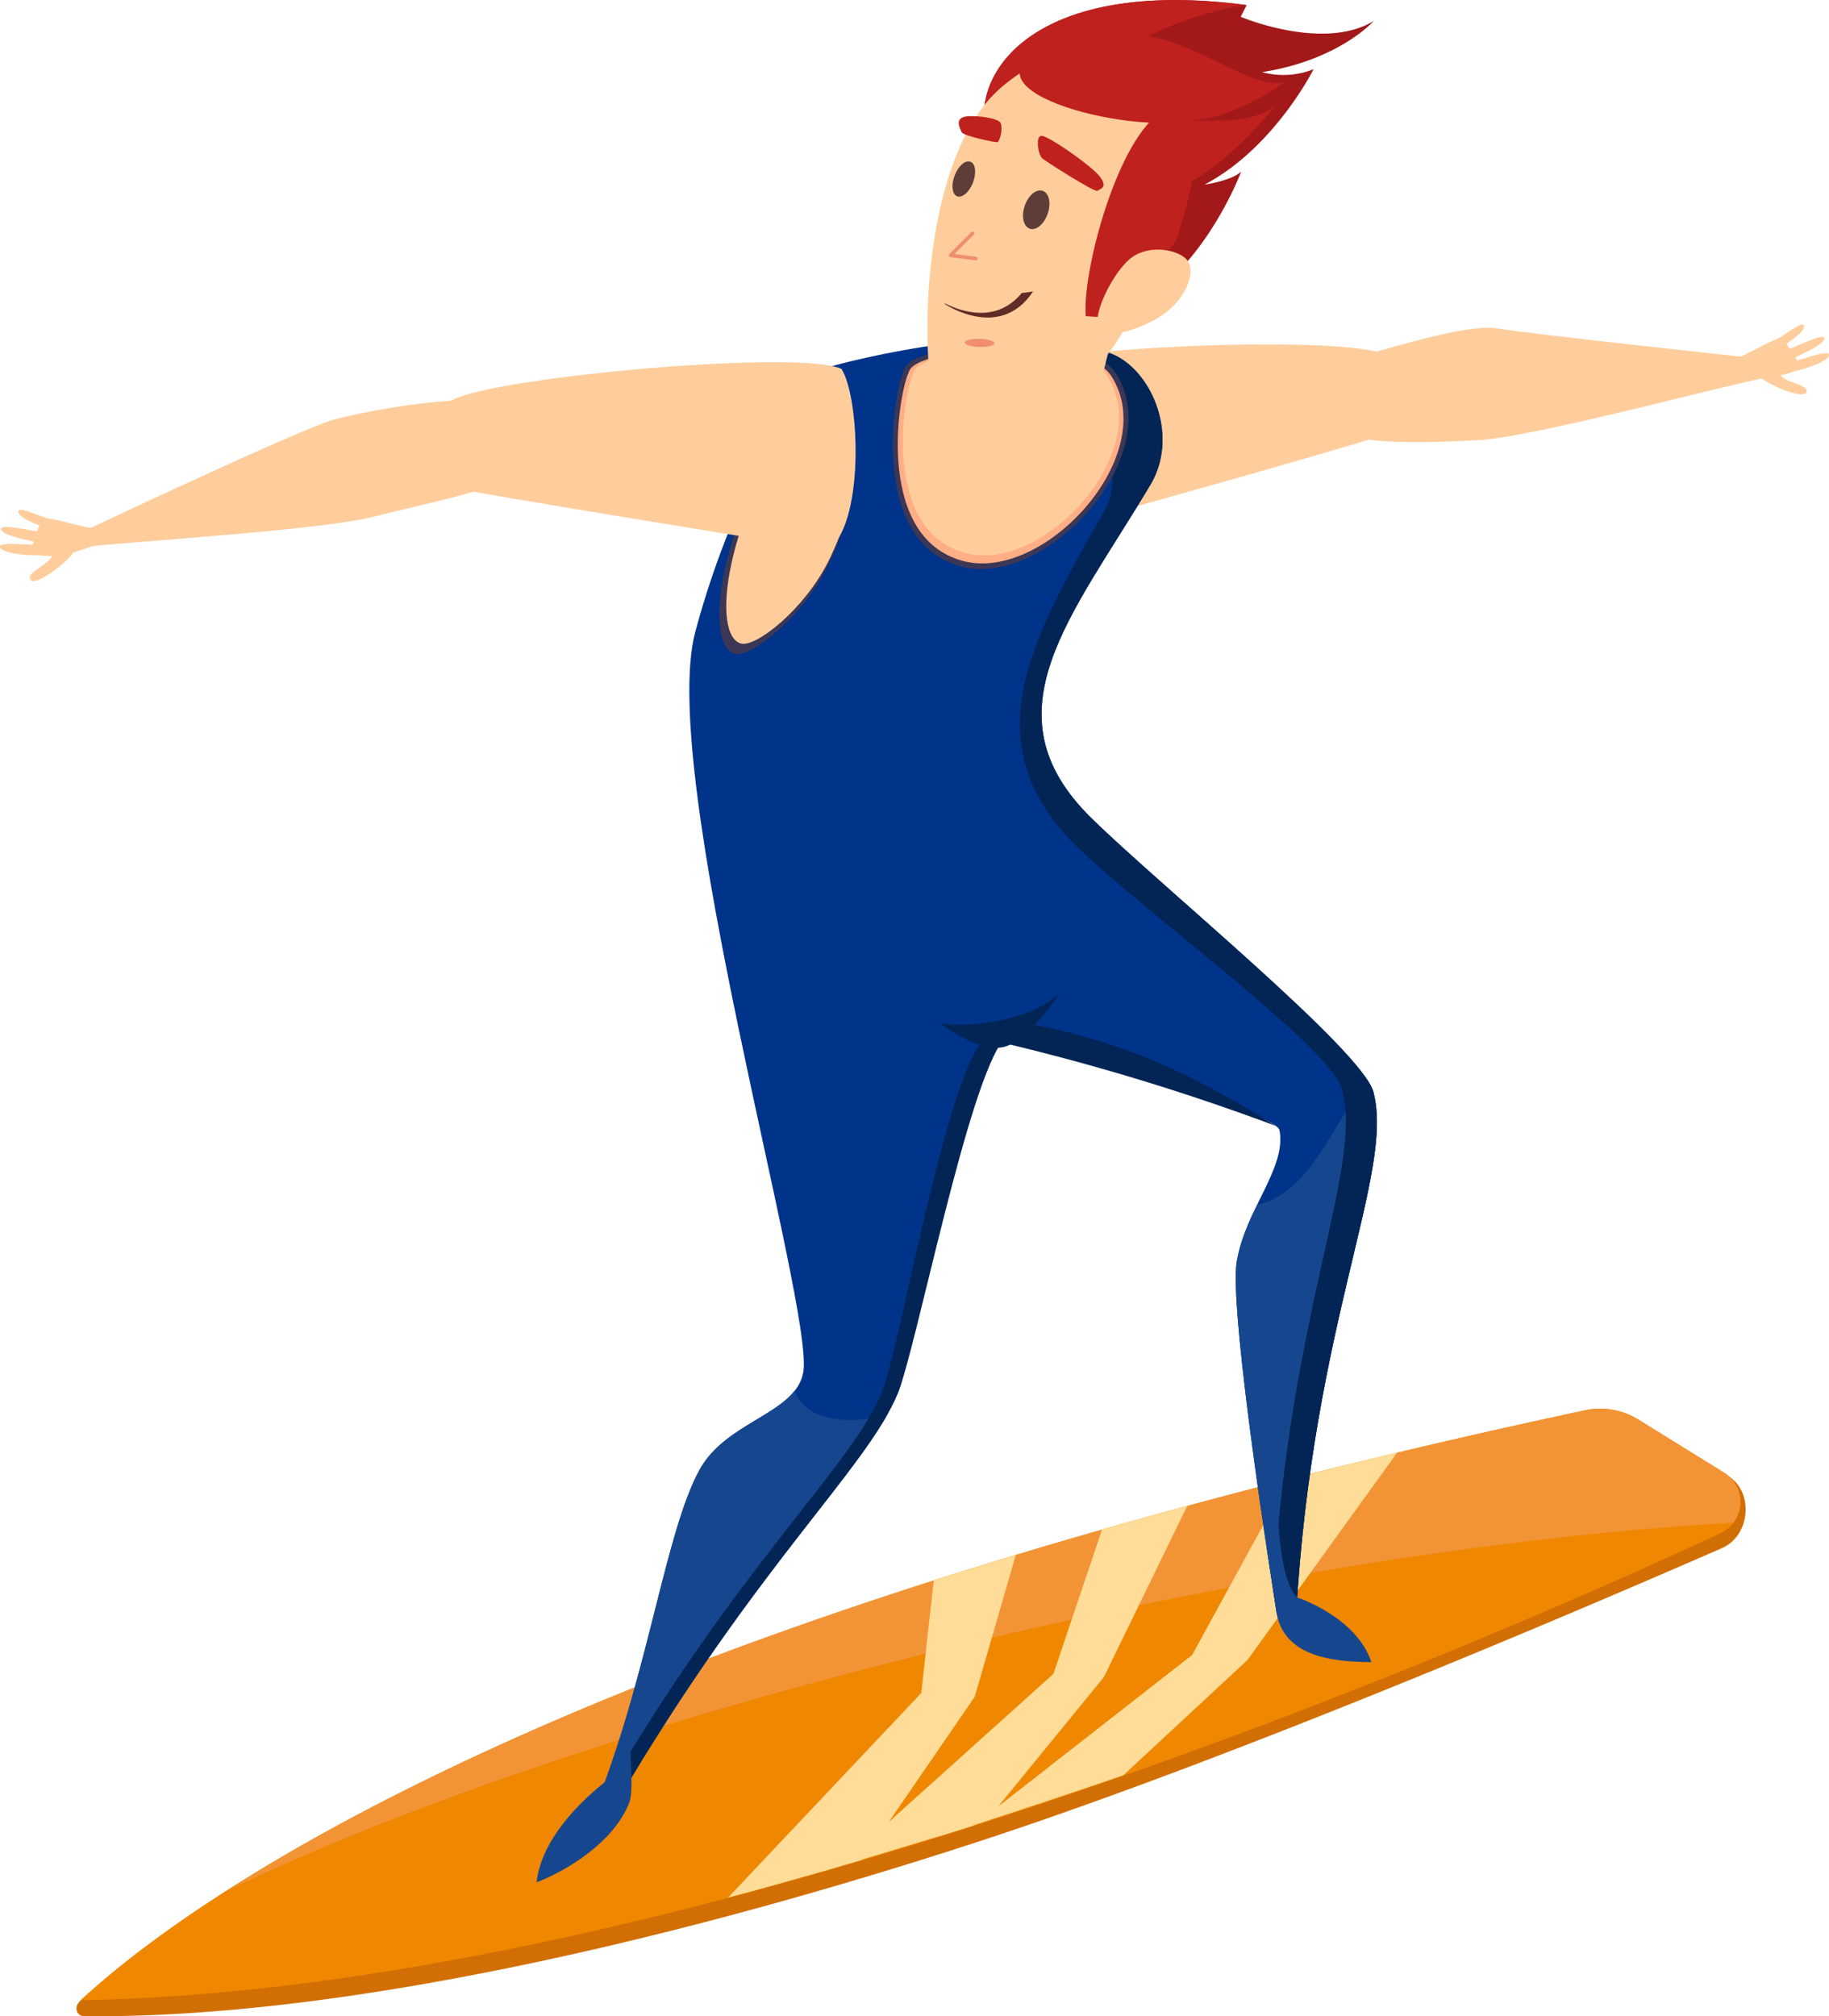 <?xml version="1.0" encoding="UTF-8"?> <svg xmlns="http://www.w3.org/2000/svg" viewBox="0 0 250.36 275.93"> <defs> <style>.cls-1{fill:#d16f05;}.cls-2{fill:#f08700;}.cls-3{fill:#f29436;}.cls-4{fill:#ffdc97;}.cls-5{fill:#ffcd9c;}.cls-6{fill:#00338a;}.cls-7{fill:#16478e;}.cls-8{fill:#032556;}.cls-9{fill:#3d3756;}.cls-10{fill:#ffae85;}.cls-11{fill:#a31919;}.cls-12{fill:#bf211e;}.cls-13{fill:#5e3d38;}.cls-14{fill:#602c26;}.cls-15{fill:#ef8f6f;}.cls-16{fill:none;stroke:#ef8f6f;stroke-linecap:round;stroke-linejoin:round;stroke-width:0.5px;}</style> </defs> <title>Ресурс 1</title> <g id="Слой_2" data-name="Слой 2"> <g id="Слой_1-2" data-name="Слой 1"> <path class="cls-1" d="M217.82,195.1a9.93,9.93,0,0,1,6.9,1.33l12.12,5.76c3.15,2.19,2.78,8-1.19,9.7-18.84,8.23-66.28,28.55-101.56,40.09-41.67,13.61-87.69,24.3-122.56,23.94-1,0-1.64-1.3-.3-2.3C26.89,261.94,77.33,225.05,217.82,195.1Z"></path> <path class="cls-2" d="M217.34,192.93a9.85,9.85,0,0,1,6.89,1.32L236,201.54a4.71,4.71,0,0,1-.49,8.28c-30,14-140.14,62.48-224.48,63.92C24.49,261.28,74.35,223.4,217.34,192.93Z"></path> <path class="cls-3" d="M140,223.15c36.36-8.31,70.31-13.26,97.26-14.76a4.69,4.69,0,0,0-1.27-6.85l-11.78-7.29a9.9,9.9,0,0,0-6.89-1.32C112.88,215.19,58.13,241.4,31,258.77,57,246.26,95.79,233.25,140,223.15Z"></path> <path class="cls-4" d="M176.33,202.48l-13.14,24-26.56,20.75,14.48-17.72,11.41-23.44c-4,1.08-7.87,2.17-11.67,3.25l-6.66,19.76-22.53,20.26,11.76-17.12,5.63-19.43q-5.78,1.74-11.23,3.49l-1.72,15.42-26.45,28c4.49-1.19,8.95-2.44,13.38-3.71l0,0,1.93-.57,3-.87,0-.05,10.46-3.17h0l.07,0c1.8-.55,3.43-1.07,4.73-1.48l.11-.08c6.75-2.19,15.16-5,20.44-6.82l17-15.78,20.5-28.41Q183.58,200.63,176.33,202.48Z"></path> <path class="cls-5" d="M154.05,69.72s33.21-9.25,38.77-11.28,3.66-8.44-4.76-10.39-44.88-.61-49.58,2.56S141.67,69.22,154.05,69.72Z"></path> <path class="cls-5" d="M241.25,51.79c-4.87.88-31,7.92-38.46,8.41s-16.62.53-18.3-.86-3.18-9.52.73-10.38,15.33-4.76,19.8-4,36,4.14,36,4.14Z"></path> <path class="cls-6" d="M188,149.45c-1.51-5.71-29.28-28.32-38.61-37.49-14.67-14.41-2.69-27.53,8.09-45.63,3.86-6.48.41-15.13-4.8-17.68-11.86-5.79-37.38,1-39.31,1.6-2.78.88-12.67,15.59-18.19,36.19-5.23,19.45,16.26,92.39,14.78,101.32-1,5.81-10.53,6.64-14.23,13.46-4.62,8.5-6.91,27.37-13.89,45.21h2.72C103.6,214,118.63,201,122.9,190.65c2.73-6.61,8.11-47.22,13.44-48.3,2.72-.54,38.25,9.61,38.8,12.33,1,5.16-4.7,10.93-5.85,17.95s5.5,48.27,5.5,48.27l2.61.23C179.64,181,190.92,160.53,188,149.45Z"></path> <path class="cls-7" d="M108.78,190.3c-2.86,3.7-10,5.24-13.07,10.92-4.62,8.5-6.91,27.37-13.89,45.21h2.72c17.45-29.65,31.52-43.06,37.05-53.07C117.21,195.2,110.09,194.62,108.78,190.3Z"></path> <path class="cls-7" d="M187.21,147.88c-4.93,5.9-7.62,15.27-15.09,17a28.64,28.64,0,0,0-2.83,7.8c-1.15,7,5.5,48.27,5.5,48.27l2.61.23c2.24-40.11,13.52-60.6,10.58-71.68A6.19,6.19,0,0,0,187.21,147.88Z"></path> <path class="cls-8" d="M135.54,141.82c-5.31,1.16-12.14,41.88-14.77,48.54-4.07,10.3-20.17,24.24-38.43,56.07h2.2C103.6,214,118.63,201,122.9,190.65c2.54-6.16,9.61-42.77,14.57-48.5C135.75,141.82,136,141.73,135.54,141.82Z"></path> <path class="cls-8" d="M188,149.45c-1.51-5.71-29.28-28.32-38.61-37.49-14.67-14.41-2.69-27.53,8.09-45.63,3.86-6.48.41-15.13-4.8-17.68s2.32,14.63-1.44,21.17c-10.51,18.26-18.24,32.32-3.36,46.51,9.47,9,34.2,27,35.79,32.7,3,10.76-7.3,30.65-9.35,68.78.31,1.94.49,3.09.49,3.09l2.61.23C179.64,181,190.92,160.53,188,149.45Z"></path> <path class="cls-9" d="M113.19,77.68c5.49-10.91,5.06-23.39-.38-22.88-5,.47-11.42,13.2-13.59,23.12-1.46,6.69-.7,11.08,1.4,11.56S109.65,84.73,113.19,77.68Z"></path> <path class="cls-5" d="M113.37,76.86c5.2-10.34,4.79-22.18-.37-21.69-4.71.44-10.82,12.51-12.87,21.91-1.39,6.35-.67,10.51,1.33,11S110,83.54,113.37,76.86Z"></path> <path class="cls-5" d="M113.18,75.29s-48-7.72-54.15-9.06-4.43-9,4.16-12,46.54-6.31,52-3.74C117.81,54.7,118.3,72.26,113.18,75.29Z"></path> <path class="cls-5" d="M11.57,74.87c4.91-.68,32.22-2.27,39.51-4.14s16.22-3.48,17.38-5.32.15-9.86-3.81-10.46c-3.51-.54-13.17,1-18.85,2.44-4.38,1.15-34.72,15.48-34.72,15.48Z"></path> <path class="cls-9" d="M124.06,50c-1.56,1.94-5.7,24.16,7.6,27.54,11.63,3,28.26-15.29,21.07-26.45C148.81,45,126.59,46.89,124.06,50Z"></path> <path class="cls-10" d="M124.66,50.43c-1.49,1.85-5.45,23.14,7.28,26.37,11.14,2.83,27.06-14.64,20.18-25.33C148.37,45.64,127.08,47.41,124.66,50.43Z"></path> <path class="cls-5" d="M125.28,50.5c-1.42,1.77-5.21,22.13,7,25.22,10.65,2.7,25.88-14,19.3-24.22C148,45.92,127.6,47.62,125.28,50.5Z"></path> <path class="cls-7" d="M73.45,257.6C77.61,256,84,252.13,86.13,246.72c.63-1.6.14-7,0-8.83l-2.78,5.59S74.26,249.91,73.45,257.6Z"></path> <path class="cls-7" d="M187.72,227.47c-4.87-.06-12.38-.51-13.07-7.39l-1.31-8.58,1.52-5c.28,5,.8,10.18,2.69,12.11C177.55,218.61,185.66,221.25,187.72,227.47Z"></path> <path class="cls-8" d="M174.64,154.09a313.09,313.09,0,0,0-39.43-11.86,3.26,3.26,0,0,1,3.19-2.58C153.25,142.21,162.46,146.53,174.64,154.09Z"></path> <path class="cls-8" d="M128.65,140c3.68.84,13.08-.43,16.5-4.27,0,0-4.12,6.51-7.6,7.51S128.65,140,128.65,140Z"></path> <path class="cls-5" d="M150.76,52l4.94-19.85-18.26,3.64L130.92,52S139.57,64.49,150.76,52Z"></path> <path class="cls-11" d="M172.76,9.87c10.57-1.65,15.28-7,15.28-7-6.91,4.21-18.21-.57-18.21-.57l.82-1.6c-27.46-3.61-36.82,7.89-35.92,16.23l17.69,26C164,39.3,169.89,23.5,169.89,23.5c-1.42,1.27-5,1.76-5,1.76,9.52-5,14.92-15.79,14.92-15.79A11.17,11.17,0,0,1,172.76,9.87Z"></path> <path class="cls-12" d="M170.53.67c-27.37-3.56-36.69,7.91-35.8,16.24l4.4,6.47C142.92,12.58,155.59,3.05,170.53.67Z"></path> <path class="cls-5" d="M127.53,53.45c-1.55-9.33-.57-33.27,9.82-41.74S152.78,8.28,156.43,13s3.25,27.21-5.87,36.68C144.1,54.07,127.53,53.45,127.53,53.45Z"></path> <path class="cls-12" d="M148.62,43.27c-.56-6.65,5.3-27.79,12.12-28.56s.21,18.34.21,18.34l-8.49,10.47Z"></path> <path class="cls-5" d="M160.25,42.22c2.49-2.35,3.44-5.37,2.14-6.75s-5.5-2.16-8,.2-5.16,8.16-3.86,9.54S157.77,44.57,160.25,42.22Z"></path> <path class="cls-5" d="M155.54,43.58c.87-.83,1.21-1.9.75-2.38a2.24,2.24,0,0,0-2.82.07c-.88.83-1.82,2.89-1.36,3.37S154.66,44.42,155.54,43.58Z"></path> <path class="cls-12" d="M163.3,16.34C155,18.7,128.72,12,144.54,5.83S172,13.85,163.3,16.34Z"></path> <path class="cls-12" d="M153.46,4.86,162,16.48c6.24.39,13.8-5.22,13.8-5.22C170.72,12.47,161.85,3.78,153.46,4.86Z"></path> <path class="cls-12" d="M158.1,18l2.9,7.52c5.48-1.09,13.49-10.94,13.49-10.94C168.89,18.33,162.45,14.86,158.1,18Z"></path> <path class="cls-5" d="M246.21,50.58c-2,.79-4,1.58-10,.55l.12-1.59c2.83-.79,6.49-3.44,7.55-3.17C244.26,46.47,246.9,50.31,246.21,50.58Z"></path> <path class="cls-5" d="M242.74,46.69c.94-.4,3.79-2.68,4.12-2.21.53.72-2,2.33-3,3.06C242.6,48.5,242.74,46.69,242.74,46.69Z"></path> <path class="cls-5" d="M245.24,49.54c1-.2,4.8-1.62,5.08-1.11.48.9-3.64,2.23-4.68,2.36C244.06,51,245.24,49.54,245.24,49.54Z"></path> <path class="cls-5" d="M243.67,50.46c-.82,1.79,3.56,1.94,3.64,3,.11,1.5-5.27-.74-6.59-2S243.67,50.46,243.67,50.46Z"></path> <path class="cls-5" d="M244.53,47.94c.94-.36,4.81-2.23,5.14-1.76.53.74-3.4,2.48-4.34,2.93C243.91,49.78,244.53,47.94,244.53,47.94Z"></path> <path class="cls-5" d="M4.5,75.88c2.13.31,4.21.63,9.9-1.89l-.46-1.58c-2.94-.11-7.1-1.88-8.09-1.34C5.53,71.25,3.77,75.78,4.5,75.88Z"></path> <path class="cls-5" d="M7.06,71.1c-1-.17-4.29-1.77-4.51-1.22-.37.86,2.46,1.87,3.58,2.36C7.6,72.9,7.06,71.1,7.06,71.1Z"></path> <path class="cls-5" d="M5.23,74.6c-1,0-5.06-.45-5.22.13-.28,1,4.05,1.35,5.1,1.23C6.7,75.76,5.23,74.6,5.23,74.6Z"></path> <path class="cls-5" d="M7,75.14c1.18,1.61-3.08,2.84-2.92,4,.22,1.55,5-2,6-3.59S7,75.14,7,75.14Z"></path> <path class="cls-5" d="M5.58,72.81c-1-.13-5.2-1.07-5.42-.52C-.19,73.18,4,74,5.05,74.19,6.59,74.52,5.58,72.81,5.58,72.81Z"></path> <path class="cls-13" d="M140.28,28.13c.5-1.43,1.61-2.33,2.48-2s1.15,1.73.64,3.16-1.61,2.33-2.47,2S139.77,29.56,140.28,28.13Z"></path> <path class="cls-13" d="M130.68,24c.51-1.31,1.47-2.14,2.17-1.86s.83,1.55.33,2.86-1.48,2.13-2.17,1.86S130.18,25.32,130.68,24Z"></path> <path class="cls-5" d="M138.23,21.87c-1,1-10.29,13.46-10,13.78s5.28,1.06,5.28,1.06Z"></path> <path class="cls-12" d="M142.66,21.67c.21.23,7.17,4.7,7.55,4.44s1.54-.44.29-2-7.26-5.71-8-5.52S142.05,21,142.66,21.67Z"></path> <path class="cls-12" d="M136.5,19.47c-.15.06-4.69-.88-4.87-1.38s-.84-1.51.08-2,4.86,0,5.23.7S136.93,19.3,136.5,19.47Z"></path> <path class="cls-14" d="M139.86,40.1l1.55-.21c-4.57,6.9-12.17,1.66-12.17,1.66l.16,0C131.52,42.61,136.36,44.34,139.86,40.1Z"></path> <path class="cls-15" d="M132.06,46.87c0-.31.94-.53,2.07-.5s2,.31,2,.61-.94.53-2.07.5S132.05,47.18,132.06,46.87Z"></path> <polyline class="cls-16" points="133.12 31.94 130.12 34.94 133.56 35.39"></polyline> </g> </g> </svg> 